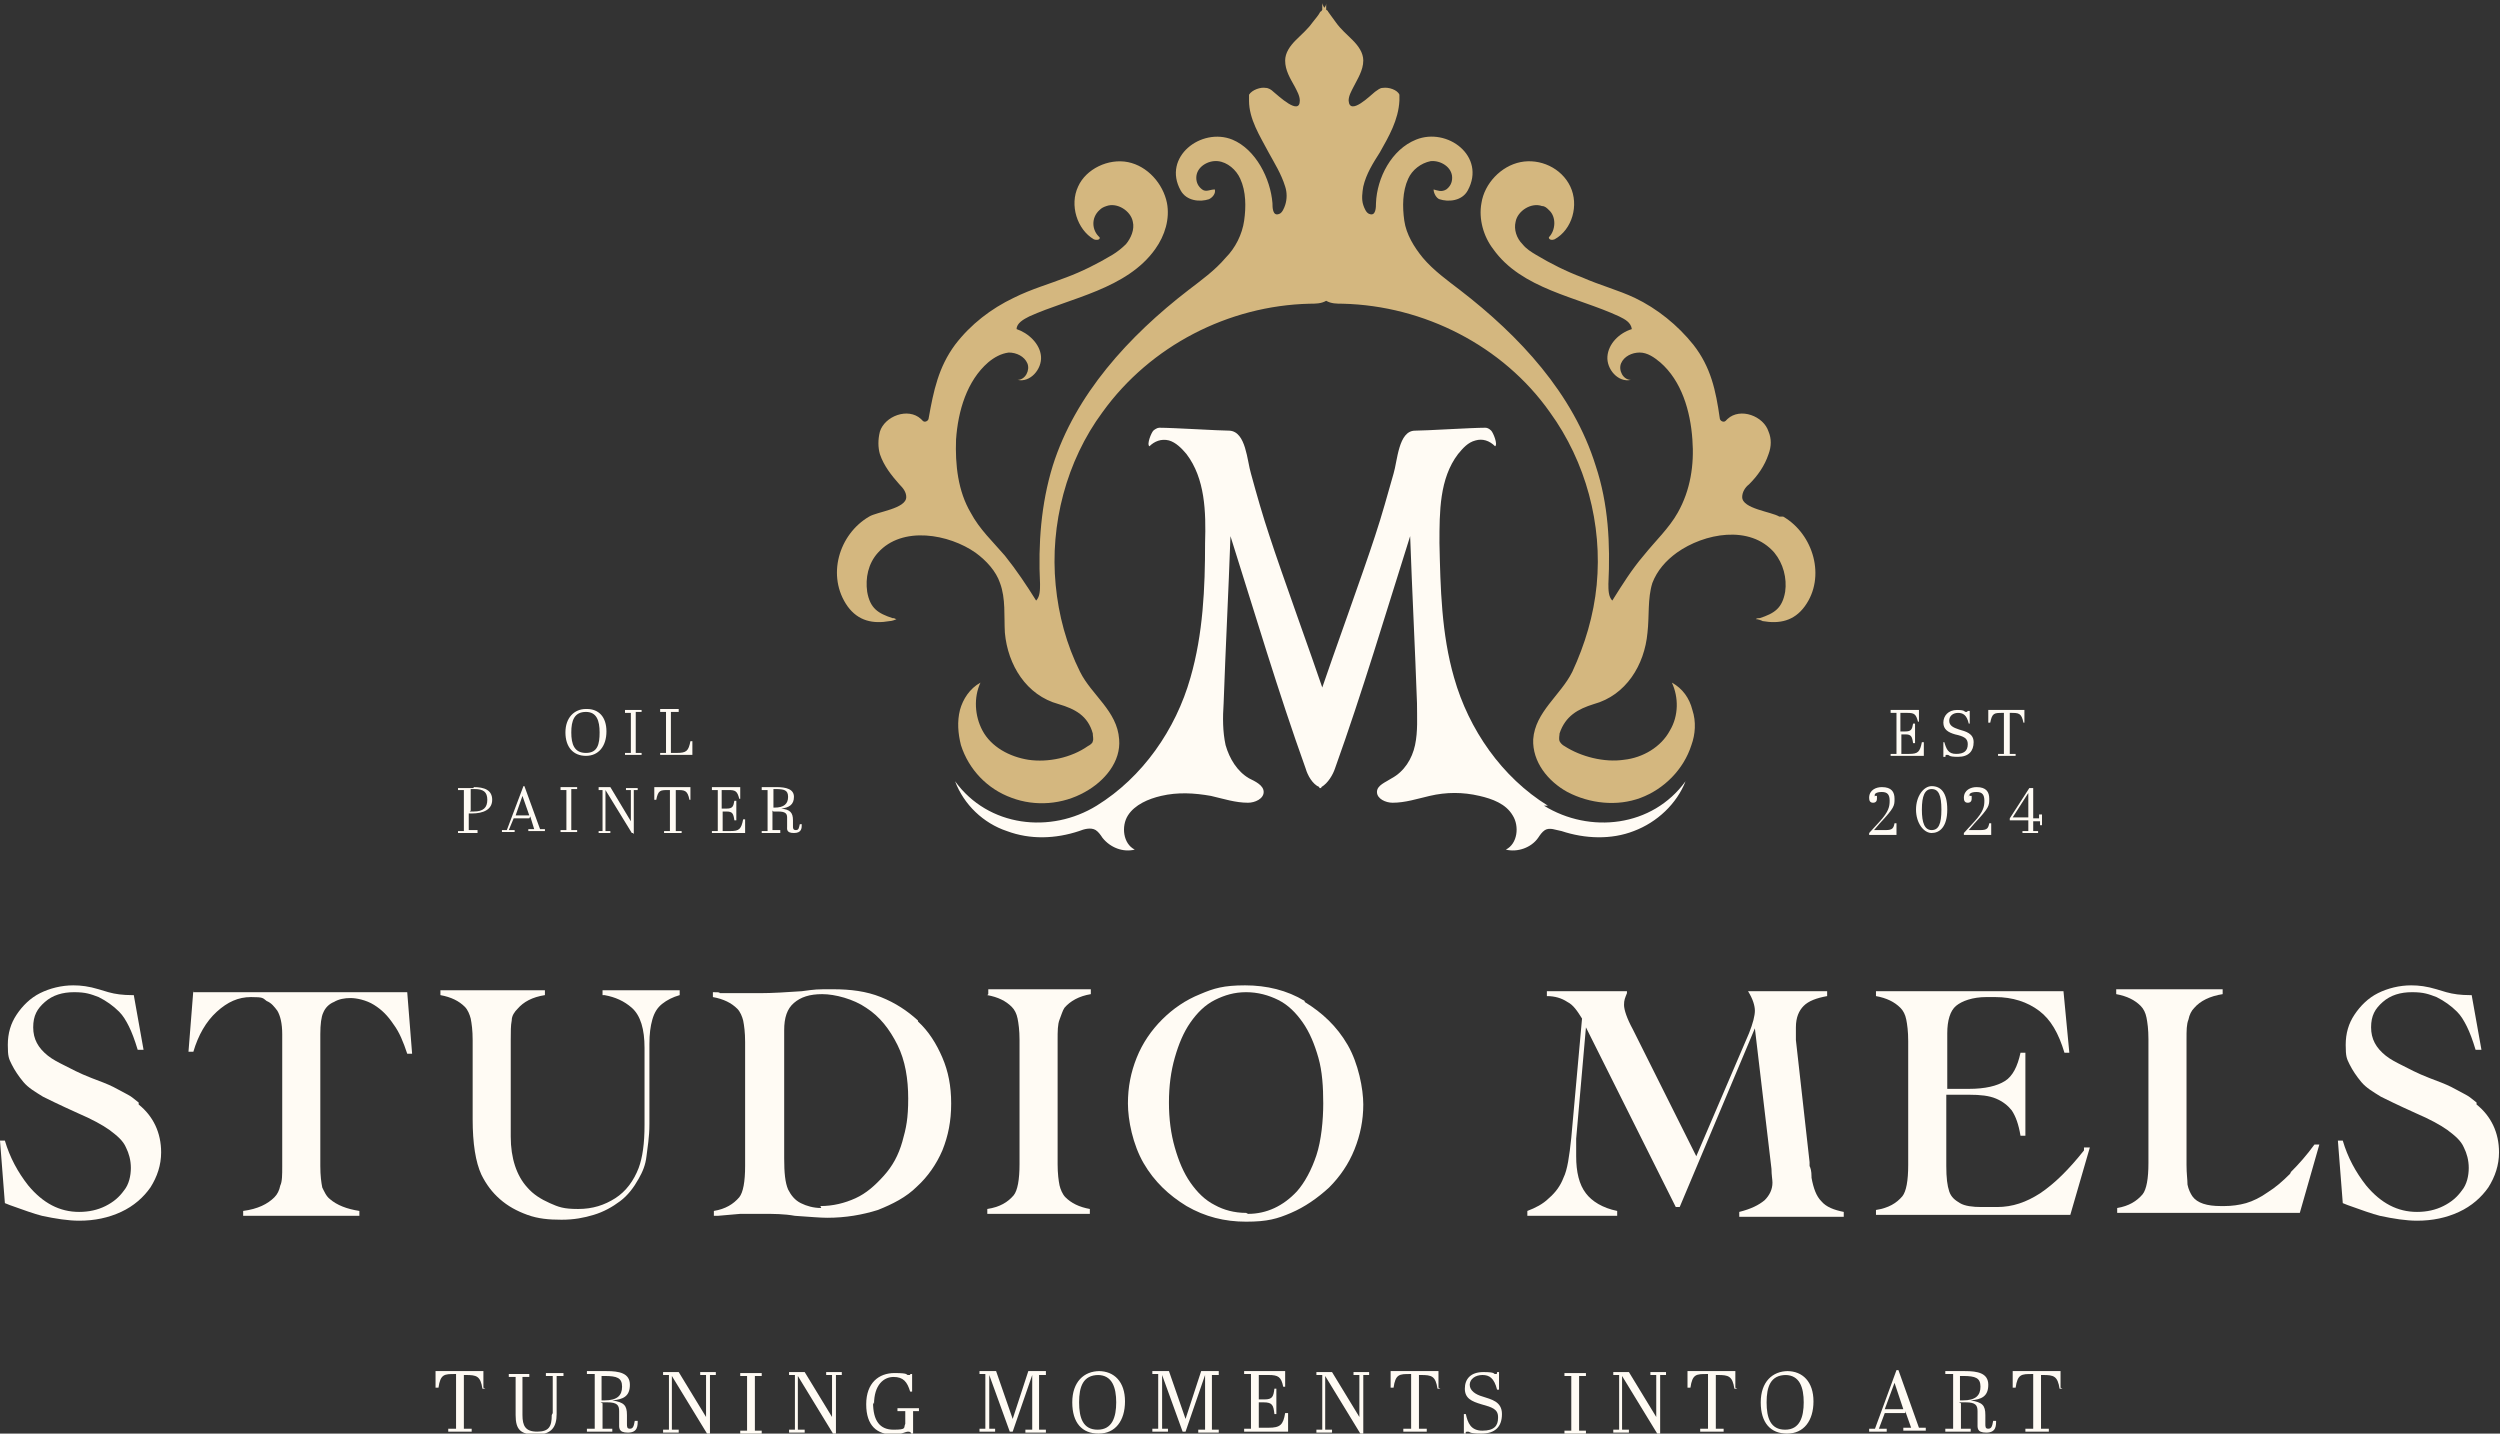 <svg viewBox="0 0 256 146.8" version="1.1" xmlns="http://www.w3.org/2000/svg">
  <rect x="0" y="0" width="256" height="146.8" fill="#333333" stroke="none"/>
  <defs>
    <style>
      .cls-1 {
        fill: #d4b77f;
      }

      .cls-2 {
        fill: #fffbf4;
      }
    </style>
  </defs>
  
  <g>
    <g id="Laag_1">
      <g>
        <path d="M14.2,112.9c-.4-.3-.7-.6-1.1-.8-.4-.2-.9-.5-1.5-.8-.6-.3-1.4-.6-2.2-.9-1.3-.5-2.2-1-2.8-1.3-.6-.3-1.2-.6-1.7-1-1-.8-1.5-1.7-1.5-2.9s.4-1.9,1.2-2.6c.8-.7,1.8-1,3-1s1.7.2,2.5.5c.8.4,1.5.9,2.1,1.5.4.4.7.9,1,1.5.3.6.6,1.4.9,2.4h.6l-1-5.6h-.2c-.9,0-1.7-.1-2.4-.3l-1-.3c-1-.3-1.8-.4-2.6-.4-1.2,0-2.4.3-3.4.8-1,.5-1.8,1.3-2.4,2.2-.6.9-.9,1.9-.9,3.1s.1,1.4.4,2c.3.6.7,1.2,1.2,1.8s1.2,1,2,1.5c.4.2,1.6.8,3.6,1.7,1.4.6,2.5,1.2,3.2,1.7.8.6,1.4,1.1,1.7,1.8.3.6.5,1.3.5,2.1s-.2,1.7-.7,2.3c-.5.7-1.1,1.2-1.9,1.6s-1.7.6-2.7.6c-2,0-3.7-.9-5.2-2.7-1.1-1.4-1.9-2.9-2.4-4.6h-.5l.5,6.4.5.2c1.4.5,2.5.9,3.3,1.1,1.4.3,2.7.5,3.8.5,1.6,0,3-.3,4.3-.9s2.3-1.5,3-2.5c.7-1.1,1.1-2.3,1.1-3.6,0-2-.8-3.7-2.3-4.9Z" class="cls-2"></path>
        <path d="M19.8,101.4l-.5,6.3h.5c.5-1.7,1.3-3.1,2.4-4.1s2.2-1.5,3.5-1.5,1.2.1,1.6.4c.5.2.8.6,1.1,1,.3.5.5,1.3.5,2.4v13.5c0,.9,0,1.6-.2,2-.1.5-.3.9-.6,1.2-.7.7-1.7,1.2-3.2,1.4v.5h11.9v-.5c-1.3-.2-2.3-.6-3-1.2-.4-.3-.6-.8-.8-1.2-.1-.5-.2-1.2-.2-2.2v-13.5c0-1,.1-1.8.3-2.2.2-.5.6-.9,1.1-1.1.5-.3,1.1-.4,1.7-.4s1.6.2,2.4.7,1.4,1.1,2,2c.6.8,1,1.8,1.4,3h.5l-.5-6.3h-21.9Z" class="cls-2"></path>
        <path d="M61.9,101.9c1.1.2,2,.6,2.8,1.3.9.8,1.3,2.2,1.3,4.1v7.9c0,1.9-.2,3.3-.6,4.4-.5,1.3-1.3,2.4-2.4,3.1s-2.3,1.1-3.8,1.1-2-.2-2.9-.6-1.7-.9-2.3-1.6c-1.1-1.2-1.7-3-1.7-5.2v-9.9c0-.9,0-1.5.1-2,0-.5.3-.9.6-1.2.6-.7,1.5-1.2,2.8-1.4v-.5h-10.7v.5c1.1.2,1.9.6,2.5,1.2.3.3.5.8.6,1.2.1.5.2,1.2.2,2.2v8.1c0,2.5.3,4.4.9,5.7.5,1,1.1,1.8,1.9,2.5.8.7,1.7,1.2,2.8,1.6,1.1.4,2.2.5,3.5.5s2.3-.2,3.3-.5c1-.3,1.9-.8,2.7-1.4.8-.6,1.4-1.4,1.9-2.3.4-.7.7-1.4.8-2.3s.3-1.9.3-3.3v-8.2c0-1,.1-1.8.3-2.5.2-.7.5-1.2,1-1.6s1.1-.7,1.8-.9v-.5h-7.9v.5Z" class="cls-2"></path>
        <path d="M94,104.5c-1.1-1-2.3-1.8-3.8-2.4-1.5-.6-3.1-.8-4.9-.8s-1.7,0-3.2.2c-1.5.1-3,.2-4.3.2s-1.4,0-2.1,0h-2c0-.1-.2-.1-.7-.1v.5c1.1.2,1.9.6,2.5,1.2.3.3.5.8.6,1.2.1.5.2,1.2.2,2.2v12.7c0,1.6-.2,2.7-.6,3.2-.6.7-1.4,1.2-2.6,1.4v.5c.1,0,.2,0,.4,0l2.3-.2c.9,0,1.7,0,2.4,0,1,0,2.1,0,3.2.2,1.5.1,2.6.2,3.3.2,1.9,0,3.6-.3,5.2-.8,1.5-.6,2.9-1.3,4-2.4,1.1-1,2-2.3,2.6-3.7.6-1.5.9-3,.9-4.8s-.3-3.3-.9-4.7c-.6-1.4-1.4-2.7-2.5-3.7ZM84.1,123.7c-.8,0-1.5-.2-2.1-.5-.6-.3-1-.8-1.3-1.4-.3-.7-.4-1.7-.4-3.2v-13.1c0-1.3.3-2.2,1-2.8s1.6-.9,2.9-.9,3.2.5,4.5,1.4c1.4.9,2.4,2.2,3.2,3.8.8,1.6,1.1,3.5,1.1,5.5s-.2,3-.6,4.4c-.4,1.4-1,2.5-1.9,3.5s-1.8,1.8-2.9,2.3c-1.1.5-2.3.8-3.6.8Z" class="cls-2"></path>
        <path d="M101.1,101.9c1.1.2,1.9.6,2.5,1.2.3.3.5.7.6,1.2.1.5.2,1.2.2,2.2v12.7c0,1.6-.2,2.7-.6,3.2-.6.7-1.4,1.2-2.7,1.4v.5h10.5v-.5c-1.1-.2-1.9-.6-2.5-1.2-.3-.3-.5-.8-.6-1.2-.1-.5-.2-1.2-.2-2.2v-12.7c0-.9,0-1.6.2-2.1s.3-.9.5-1.2c.6-.7,1.5-1.2,2.7-1.4v-.5h-10.5v.5Z" class="cls-2"></path>
        <path d="M133.6,102.5c-1.8-1.1-3.9-1.6-6.1-1.6s-3.2.3-4.6.9c-1.5.6-2.8,1.5-3.9,2.6-1.1,1.1-2,2.4-2.6,3.9-.6,1.5-.9,3-.9,4.7s.5,4.2,1.6,6.1,2.6,3.3,4.4,4.4c1.9,1.1,3.9,1.6,6.1,1.6s3.2-.3,4.6-.9,2.7-1.5,3.9-2.6c1.1-1.1,2-2.4,2.6-3.9s.9-3,.9-4.6-.5-4.2-1.6-6.1c-1.1-1.9-2.6-3.3-4.4-4.4ZM127.6,124.2c-1.2,0-2.3-.3-3.2-.8-1-.5-1.8-1.3-2.5-2.3-.7-1-1.2-2.2-1.6-3.6-.4-1.4-.6-2.9-.6-4.6s.2-3.2.6-4.6c.4-1.4.9-2.6,1.6-3.6.7-1,1.5-1.8,2.5-2.3s2-.8,3.2-.8,2.3.3,3.3.8c1,.5,1.8,1.3,2.5,2.3.7,1,1.2,2.2,1.6,3.6.4,1.4.5,3,.5,4.7s-.2,3.8-.7,5.3c-.5,1.5-1.2,2.8-2,3.7-1.4,1.5-3.1,2.3-5,2.3Z" class="cls-2"></path>
        <path d="M185.5,120.5c0-.6-.1-.9-.2-1.1,0-.1,0-.3,0-.4l-1.4-12.5v-.4c0-.3,0-.6,0-.9,0-1,.3-1.7.8-2.2.5-.5,1.3-.8,2.4-1v-.5h-8.1c.5.8.7,1.5.7,2s-.2,1.3-.6,2.3l-5.4,12.6-6.5-13c-.6-1.1-.9-2-.9-2.5s.1-.7.3-1.2c0,0,0-.1,0-.2h-8.2v.5c.8,0,1.5.2,2.1.6.6.3,1,.9,1.5,1.7l-1.1,12.2c-.2,1.9-.4,3.3-.8,4.1-.3.8-.8,1.5-1.5,2.1-.6.6-1.4,1-2.2,1.3v.5h9.2v-.5c-1.5-.3-2.6-1-3.2-1.8-.7-.9-1-2.2-1-3.8s0-1.2,0-1.8l1-11.4,9.2,18.4h.4l7.7-18.3,1.7,14.4c0,.6.1,1.1.1,1.4,0,.7-.3,1.3-.8,1.8-.6.5-1.4.9-2.6,1.2v.5h10.7v-.5c-1-.2-1.8-.5-2.3-1.1-.5-.5-.8-1.3-1-2.4Z" class="cls-2"></path>
        <path d="M213.4,117.8c-1.5,1.9-3,3.4-4.5,4.4-1.4.9-2.8,1.4-4.4,1.4h-1.6c-.9,0-1.7-.1-2.2-.4s-.9-.6-1.1-1.2-.3-1.4-.3-2.6v-7.3h2.3c1.2,0,2.1.1,2.8.4s1.2.7,1.6,1.2c.4.6.7,1.4.9,2.6h.5v-8.5h-.5c-.3,1.4-.8,2.4-1.6,2.9-.8.5-2,.8-3.7.8h-2.2v-5.7c0-1.3.3-2.3.9-2.8s1.7-.9,3.1-.9h.9c1.8,0,3.3.5,4.5,1.4,1.2.9,2,2.3,2.6,4.3h.5l-.6-6.3h-19.2v.5c1.1.2,1.9.6,2.5,1.2.3.3.5.7.6,1.2.1.5.2,1.2.2,2.2v12.7c0,1.6-.2,2.7-.6,3.2-.6.7-1.4,1.2-2.7,1.4v.5h19.9l2-6.9h-.6v.2Z" class="cls-2"></path>
        <path d="M234.5,120.2c-.8.8-1.5,1.4-2.3,1.9-.7.5-1.5.9-2.2,1.1-.7.2-1.5.3-2.2.3h-.4c-1.4,0-2.4-.3-2.9-1-.2-.3-.4-.7-.5-1.2,0-.5-.1-1.1-.1-2v-12.9c0-.9,0-1.5.2-2,.1-.5.3-.9.6-1.2.6-.7,1.6-1.2,2.9-1.4v-.5h-10.9v.5c1.1.2,1.9.6,2.5,1.2.3.3.5.7.6,1.2s.2,1.2.2,2.2v12.7c0,1.6-.2,2.7-.6,3.2-.6.7-1.4,1.2-2.6,1.4v.5h18.7l2-7h-.5c-.8,1.1-1.6,2-2.4,2.8Z" class="cls-2"></path>
        <path d="M253.6,112.9c-.4-.3-.7-.6-1.1-.8-.4-.2-.9-.5-1.5-.8-.6-.3-1.4-.6-2.2-.9-1.3-.5-2.2-1-2.8-1.3-.6-.3-1.2-.6-1.7-1-1-.8-1.5-1.7-1.5-2.9s.4-1.9,1.2-2.6c.8-.7,1.8-1,3-1s1.7.2,2.5.5c.8.4,1.5.9,2.1,1.5.4.4.7.9,1,1.5.3.6.6,1.4.9,2.4h.6l-1-5.6h-.2c-.9,0-1.7-.1-2.4-.3l-1-.3c-1-.3-1.8-.4-2.6-.4-1.2,0-2.4.3-3.4.8-1,.5-1.8,1.3-2.4,2.2-.6.9-.9,1.9-.9,3.1s.1,1.4.4,2c.3.6.7,1.2,1.2,1.8s1.2,1,2,1.5c.4.2,1.6.8,3.6,1.7,1.4.6,2.5,1.2,3.2,1.7.8.6,1.4,1.1,1.7,1.8.3.6.5,1.3.5,2.1s-.2,1.7-.7,2.3c-.5.7-1.1,1.2-1.9,1.6s-1.7.6-2.7.6c-2,0-3.7-.9-5.2-2.7-1.1-1.4-1.9-2.9-2.4-4.6h-.5l.5,6.4.5.2c1.4.5,2.5.9,3.3,1.1,1.4.3,2.7.5,3.8.5,1.6,0,3-.3,4.3-.9s2.3-1.5,3-2.5c.7-1.1,1.1-2.3,1.1-3.6,0-2-.8-3.7-2.3-4.9Z" class="cls-2"></path>
        <g>
          <path d="M49.7,142.2h-.3c-.2-1.3-.6-1.4-1.7-1.4h-.2v5.5h.8v.3h-2.4v-.3h.8v-5.6h-.1c-1.1,0-1.5,0-1.7,1.4h-.3v-1.7h4.9v1.7Z" class="cls-2"></path>
          <path d="M56.6,144.7v-3.8h-.7v-.3h1.8v.3h-.7v3.9c0,1.3-.5,2.1-2.1,2.1s-2.1-.5-2.1-2v-3.9h-.7v-.3h2.1v.3h-.7v3.9c0,1.1.3,1.7,1.5,1.7s1.5-.5,1.5-1.7Z" class="cls-2"></path>
          <path d="M61.7,143.7v2.6h1v.3h-2.6v-.3h.8v-5.6h-.8v-.3h2c1.3,0,2.4.2,2.4,1.4s-.7,1.5-1.8,1.6h0c1.2.2,1.5.5,1.5,1.5v.9c0,.3,0,.5.3.5s.4-.2.5-.8h.3c0,.5,0,1.2-1,1.2s-.9-.5-.9-1v-1.2c0-.6-.2-.9-1.2-.9h-.7ZM61.7,143.4h.2c1.3,0,1.8-.5,1.8-1.4s-.5-1.1-1.8-1.1h-.3v2.5Z" class="cls-2"></path>
          <path d="M72.6,146.8h-.2l-3.6-5.9h0v5.5h.7v.3h-1.6v-.3h.6v-5.6h-.6v-.3h1.6l2.8,4.6h0v-4.3h-.6v-.3h1.6v.3h-.6v6Z" class="cls-2"></path>
          <path d="M76.5,140.9h-.7v-.3h2.2v.3h-.7v5.6h.7v.3h-2.2v-.3h.7v-5.6Z" class="cls-2"></path>
          <path d="M85.5,146.8h-.2l-3.6-5.9h0v5.5h.7v.3h-1.6v-.3h.6v-5.6h-.6v-.3h1.6l2.8,4.6h0v-4.3h-.6v-.3h1.6v.3h-.6v6Z" class="cls-2"></path>
          <path d="M89.4,143.6c0,1.9.7,2.8,2.1,2.8s1-.2,1.2-.6v-1.3h-.8v-.3h2.2v.3h-.6v2.3h-.2c0-.1-.1-.2-.3-.2-.3,0-.7.3-1.5.3-1.7,0-2.8-.9-2.8-3.1s1.3-3.2,2.9-3.2,1.1.2,1.4.2.2,0,.2-.1h.2v1.8c0,0-.2,0-.2,0-.3-1-.7-1.5-1.7-1.5s-2,.8-2,2.8Z" class="cls-2"></path>
          <path d="M107.1,140.5v.3h-.7v5.6h.7v.3h-2.1v-.3h.7v-5.6h0l-2,5.8h-.3l-2.1-5.8h0v5.5h.6v.3h-1.6v-.3h.6v-5.6h-.6v-.3h1.7l1.7,4.9,1.6-4.9h1.8Z" class="cls-2"></path>
          <path d="M112.5,140.4c1.6,0,2.7,1.1,2.7,3.1s-1,3.3-2.7,3.3-2.7-1.1-2.7-3.2,1.2-3.2,2.8-3.2ZM112.5,140.8c-1.6,0-2,1.2-2,2.8s.4,2.8,1.9,2.8,1.9-1.3,1.9-2.8-.4-2.8-1.9-2.8Z" class="cls-2"></path>
          <path d="M124.8,140.5v.3h-.7v5.6h.7v.3h-2.1v-.3h.7v-5.6h0l-2,5.8h-.3l-2.1-5.8h0v5.5h.6v.3h-1.6v-.3h.6v-5.6h-.6v-.3h1.7l1.7,4.9,1.6-4.9h1.8Z" class="cls-2"></path>
          <path d="M131.6,140.5v1.5c0,0-.2,0-.2,0-.2-1-.5-1.2-1.5-1.2h-1v2.5h.6c.8,0,.9-.3,1-1.1h.2v2.6h-.2c-.1-.9-.2-1.2-1.1-1.2h-.5v2.6h1c1.2,0,1.5-.3,1.7-1.5h.3v1.9h-4.5v-.3h.7v-5.6h-.7v-.3h4.2Z" class="cls-2"></path>
          <path d="M139.5,146.8h-.2l-3.6-5.9h0v5.5h.7v.3h-1.6v-.3h.6v-5.6h-.6v-.3h1.6l2.8,4.6h0v-4.3h-.6v-.3h1.6v.3h-.6v6Z" class="cls-2"></path>
          <path d="M147.5,142.2h-.3c-.2-1.3-.6-1.4-1.7-1.4h-.2v5.5h.8v.3h-2.4v-.3h.8v-5.6h-.1c-1.1,0-1.5,0-1.7,1.4h-.3v-1.7h4.9v1.7Z" class="cls-2"></path>
          <path d="M153.4,145.1c0-.8-.6-1-1.7-1.3-1-.3-1.7-.6-1.7-1.6s.6-1.7,1.9-1.7,1,.2,1.2.2.2,0,.2-.2h.2v1.8c0,0-.2,0-.2,0-.3-1.2-.8-1.5-1.5-1.5s-1.3.4-1.3,1,.6,1,1.3,1.2c.9.3,2,.5,2,1.8s-.7,2-2.1,2-1.1-.2-1.4-.2-.2.1-.2.2h-.2v-2c0,0,.2,0,.2,0,.2.9.5,1.7,1.7,1.7s1.6-.5,1.6-1.3Z" class="cls-2"></path>
          <path d="M160.9,140.9h-.7v-.3h2.2v.3h-.7v5.6h.7v.3h-2.2v-.3h.7v-5.6Z" class="cls-2"></path>
          <path d="M169.9,146.8h-.2l-3.6-5.9h0v5.5h.7v.3h-1.6v-.3h.6v-5.6h-.6v-.3h1.6l2.8,4.6h0v-4.3h-.6v-.3h1.6v.3h-.6v6Z" class="cls-2"></path>
          <path d="M177.9,142.2h-.3c-.2-1.3-.6-1.4-1.7-1.4h-.2v5.5h.8v.3h-2.4v-.3h.8v-5.6h-.1c-1.1,0-1.5,0-1.7,1.4h-.3v-1.7h4.9v1.7Z" class="cls-2"></path>
          <path d="M183,140.4c1.6,0,2.7,1.1,2.7,3.1s-1,3.3-2.7,3.3-2.7-1.1-2.7-3.2,1.2-3.2,2.8-3.2ZM182.9,140.8c-1.6,0-2,1.2-2,2.8s.4,2.8,1.9,2.8,1.9-1.3,1.9-2.8-.4-2.8-1.9-2.8Z" class="cls-2"></path>
          <path d="M195.1,144.7h-2.1l-.6,1.6h.8v.3h-1.8v-.3h.6c0,0,2.2-6,2.2-6h.2l2.1,5.9h.7v.3h-2.3v-.3h.8c0,0-.6-1.7-.6-1.7ZM193.1,144.3h1.8l-.9-2.7-1,2.7Z" class="cls-2"></path>
          <path d="M200.8,143.7v2.6h1v.3h-2.6v-.3h.8v-5.6h-.8v-.3h2c1.3,0,2.4.2,2.4,1.4s-.7,1.5-1.8,1.6h0c1.2.2,1.5.5,1.5,1.5v.9c0,.3,0,.5.3.5s.4-.2.5-.8h.3c0,.5,0,1.2-1,1.2s-.9-.5-.9-1v-1.2c0-.6-.2-.9-1.2-.9h-.7ZM200.8,143.4h.2c1.3,0,1.8-.5,1.8-1.4s-.5-1.1-1.8-1.1h-.3v2.5Z" class="cls-2"></path>
          <path d="M211.2,142.2h-.3c-.2-1.3-.6-1.4-1.7-1.4h-.2v5.5h.8v.3h-2.4v-.3h.8v-5.6h-.1c-1.1,0-1.5,0-1.7,1.4h-.3v-1.7h4.9v1.7Z" class="cls-2"></path>
        </g>
        <g>
          <g>
            <path d="M60.1,72.6c1.2,0,2,.8,2,2.3s-.8,2.5-2.1,2.5-2.1-.9-2.1-2.4.9-2.4,2.1-2.4ZM60,72.9c-1.2,0-1.5.9-1.5,2.1s.3,2.1,1.5,2.1,1.4-.9,1.4-2.1-.3-2.1-1.4-2.1Z" class="cls-2"></path>
            <path d="M64.6,73h-.6v-.3h1.7v.2h-.6v4.2h.6v.2h-1.7v-.2h.6v-4.2Z" class="cls-2"></path>
            <path d="M69.5,72.7v.2h-.8v4.2h.6c1,0,1.2-.2,1.4-1.2h.2v1.4h-3.3v-.2h.6v-4.2h-.6v-.3h1.9Z" class="cls-2"></path>
          </g>
          <g>
            <path d="M48.5,80.6c1.1,0,1.9.3,1.9,1.3s-.9,1.4-2.1,1.4h-.3v1.7h.9v.3h-2v-.2h.6v-4.2h-.6v-.2h1.6ZM48.1,83.1h.4c1,0,1.4-.4,1.4-1.2s-.4-1.1-1.3-1.1h-.4v2.2Z" class="cls-2"></path>
            <path d="M54.2,83.8h-1.6l-.5,1.2h.6v.2h-1.3v-.2h.5c0,0,1.7-4.5,1.7-4.5h.1l1.6,4.4h.5v.2h-1.7v-.2h.6c0,0-.4-1.3-.4-1.3ZM52.8,83.5h1.4l-.7-2-.7,2Z" class="cls-2"></path>
            <path d="M58,80.9h-.6v-.3h1.7v.2h-.6v4.2h.6v.2h-1.7v-.2h.6v-4.2Z" class="cls-2"></path>
            <path d="M64.8,85.3h-.1l-2.7-4.4h0v4.2h.5v.2h-1.2v-.2h.4v-4.2h-.4v-.3h1.2l2.1,3.5h0v-3.2h-.5v-.2h1.2v.2h-.4v4.5Z" class="cls-2"></path>
            <path d="M70.8,81.9h-.2c-.2-1-.5-1-1.3-1h-.1v4.2h.6v.2h-1.8v-.2h.6v-4.2h-.1c-.9,0-1.1,0-1.3,1h-.2v-1.3h3.7v1.3Z" class="cls-2"></path>
            <path d="M75.8,80.6v1.2c0,0-.1,0-.1,0-.2-.8-.4-.9-1.1-.9h-.7v1.9h.5c.6,0,.7-.2.8-.8h.2v2h-.2c-.1-.7-.2-.9-.8-.9h-.4v2h.8c.9,0,1.1-.2,1.3-1.2h.2v1.4h-3.4v-.2h.6v-4.2h-.6v-.3h3.1Z" class="cls-2"></path>
            <path d="M79.1,83v2h.8v.3h-1.9v-.2h.6v-4.2h-.6v-.3h1.5c1,0,1.8.2,1.8,1s-.5,1.1-1.3,1.2h0c.9.1,1.2.4,1.2,1.2v.6c0,.2,0,.4.3.4s.3-.2.4-.6h.2c0,.4,0,.9-.8.9s-.7-.4-.7-.7v-.9c0-.4-.2-.6-.9-.6h-.5ZM79.1,82.7h.2c1,0,1.4-.4,1.4-1.1s-.4-.8-1.3-.8h-.2v1.9Z" class="cls-2"></path>
          </g>
        </g>
        <g>
          <g>
            <path d="M196.5,72.7v1.2c0,0-.1,0-.1,0-.2-.8-.4-.9-1.1-.9h-.7v1.9h.5c.6,0,.7-.2.8-.8h.2v2h-.2c-.1-.7-.2-.9-.8-.9h-.4v2h.8c.9,0,1.1-.2,1.3-1.2h.2v1.4h-3.4v-.2h.6v-4.2h-.6v-.3h3.1Z" class="cls-2"></path>
            <path d="M201.5,76.2c0-.6-.4-.8-1.3-1-.7-.2-1.2-.5-1.2-1.2s.5-1.3,1.4-1.3.7.2.9.2.1,0,.2-.1h.2v1.3s-.1,0-.1,0c-.2-.9-.6-1.1-1.1-1.1s-.9.3-.9.8.4.7,1,.9c.7.2,1.5.4,1.5,1.3s-.5,1.5-1.6,1.5-.8-.2-1.1-.2-.1,0-.2.2h-.2v-1.5c0,0,.1,0,.1,0,.2.7.4,1.2,1.2,1.2s1.2-.3,1.2-1Z" class="cls-2"></path>
            <path d="M207.4,74h-.2c-.2-1-.5-1-1.3-1h-.1v4.2h.6v.2h-1.8v-.2h.6v-4.2h-.1c-.9,0-1.1,0-1.3,1h-.2v-1.3h3.7v1.3Z" class="cls-2"></path>
          </g>
          <g>
            <path d="M192,81.3c0,0,0,.1,0,.2h.2c0,0,0,.2,0,.3,0,.2-.1.4-.4.4s-.4-.2-.4-.5c0-.8.7-1.1,1.3-1.1,1,0,1.3.5,1.3,1.2s0,.9-1.5,2.5l-.6.7h0s1.2,0,1.2,0c.7,0,.8-.2.9-.7h.2v1.2h-2.8v-.2l1.1-1.2c.9-1,1-1.5,1-2.1s-.2-.9-.8-.9-.8.2-.8.5Z" class="cls-2"></path>
            <path d="M197.8,80.5c.9,0,1.6.6,1.6,2.4s-.8,2.4-1.6,2.4-1.6-1-1.6-2.4.8-2.4,1.6-2.4ZM197.8,85c.7,0,1-.6,1-2.1s-.3-2.1-1-2.1-1,.7-1,2.1.3,2.1,1,2.1Z" class="cls-2"></path>
            <path d="M201.7,81.3c0,0,0,.1,0,.2h.2c0,0,0,.2,0,.3,0,.2-.1.4-.4.4s-.4-.2-.4-.5c0-.8.7-1.1,1.3-1.1,1,0,1.3.5,1.3,1.2s0,.9-1.5,2.5l-.6.7h0s1.2,0,1.2,0c.7,0,.8-.2.9-.7h.2v1.2h-2.8v-.2l1.1-1.2c.9-1,1-1.5,1-2.1s-.2-.9-.8-.9-.8.2-.8.5Z" class="cls-2"></path>
            <path d="M207,85.1h.7v-1.1h-1.9v-.2l2-3.1h.4v3.1h.6v-.4h.3v1.1h-.2v-.4h-.7v1h.5v.2h-1.6v-.2ZM207.7,83.7v-2.5l-1.6,2.5h1.6Z" class="cls-2"></path>
          </g>
        </g>
        <path d="M182.2,52.9c-.8-.5-3.8-.8-3.8-2,0-.5.3-1,.7-1.3.9-.9,1.6-1.9,2-3.1.3-.8.3-1.6,0-2.3-.5-1.6-2.9-2.5-4.2-1.3,0,0-.1.1-.2.2-.2.2-.6,0-.6-.3-.4-2.8-.9-5.2-2.7-7.5-1.6-2-3.7-3.7-6-4.8-1.7-.8-3.6-1.3-5.4-2.1-1.6-.6-3.2-1.4-4.7-2.3-.5-.3-1-.6-1.4-1.1-.6-.6-.9-1.5-.7-2.3.2-1.1,1.6-2,2.7-1.6.3,0,.5.2.7.4.8.7.7,2.1,0,2.8,0,.3.4.3.6.2,1.8-1,2.5-3.5,1.6-5.4-.9-1.9-3.1-2.9-5.1-2.5-2,.4-3.7,2.2-4,4.2-.3,1.6.2,3.4,1.2,4.7,2.9,4.1,8.6,4.9,12.9,6.9.6.3,1.2.6,1.3,1.3-1.3.4-2.4,1.5-2.5,2.8-.1,1.3,1.1,2.7,2.4,2.4-.8,0-1.3-1-1-1.7.3-.7,1.1-1.1,1.9-1.1.8,0,1.5.5,2.1,1,2.2,1.9,3.1,5,3.3,7.9.2,2.6-.2,5.2-1.5,7.5-.9,1.6-2.3,2.9-3.5,4.4-1.2,1.4-2.2,3-3.2,4.6-.4-.4-.4-1.1-.4-1.7.2-4.1,0-8.2-1.3-12.1-2.3-7.4-7.8-13.3-13.9-18-1.3-1-2.7-2-3.8-3.3-.9-1.1-1.7-2.4-1.9-3.8-.2-1.4-.2-3,.4-4.3.4-.9,1.3-1.6,2.3-1.8,1-.1,2.2.6,2.2,1.7,0,.5-.2.9-.6,1.2-.5.3-.9.1-1.3,0,0,.4.3.9.6,1,.9.3,2.3.2,2.9-.9,1.9-3.5-2.1-6.5-5.3-5.2-2.5,1-4,3.9-4.1,6.5,0,.4,0,1.4-.7,1.1-.3-.1-.5-.6-.6-.9-.2-.6-.1-1.3,0-1.9.3-1.3,1-2.4,1.7-3.5.9-1.6,1.9-3.3,2-5.3,0-.2,0-.4,0-.6-.2-.5-1.1-.8-1.7-.7-.3,0-.5.2-.8.4-.5.4-2.6,2.5-2.7.9,0-.5.3-1,.5-1.4.4-.8,1-1.7,1-2.7,0-.8-.5-1.5-1.1-2.1-.6-.6-1.2-1.1-1.7-1.8-.3-.4-.5-.7-.8-1.1,0,0,0-.1-.2-.2v-.4c0-.1,0-.2,0-.3,0,.1,0,.3-.2.5-.1-.2-.2-.4-.2-.5,0,.1,0,.2,0,.3v.4c0,0-.1.2-.2.2-.2.4-.5.7-.8,1.1-.5.7-1.1,1.2-1.7,1.8-.6.6-1.1,1.3-1.1,2.1,0,1,.5,1.8,1,2.7.2.4.5.9.5,1.4,0,1.6-2.2-.5-2.7-.9-.2-.2-.5-.4-.8-.4-.5-.1-1.4.2-1.7.7,0,.2,0,.4,0,.6,0,1.9,1.1,3.6,2,5.3.6,1.1,1.3,2.2,1.7,3.5.2.6.2,1.3,0,1.9-.1.3-.3.8-.6.9-.7.3-.7-.7-.7-1.1-.2-2.5-1.7-5.5-4.1-6.5-3.2-1.3-7.2,1.8-5.3,5.2.6,1.1,2,1.2,2.9.9.4-.2.7-.6.6-1-.5,0-.9.3-1.3,0-.4-.3-.6-.7-.6-1.2,0-1.1,1.2-1.8,2.2-1.7,1,.1,1.9.9,2.3,1.8.6,1.3.6,2.9.4,4.3-.2,1.4-.9,2.8-1.9,3.8-1.1,1.3-2.5,2.3-3.8,3.3-6.1,4.7-11.6,10.7-13.9,18-1.2,3.9-1.5,8-1.3,12.1,0,.6,0,1.3-.4,1.7-1-1.6-2-3.1-3.2-4.6-1.2-1.4-2.6-2.7-3.5-4.4-1.3-2.2-1.6-4.9-1.5-7.5.2-2.9,1.1-6,3.3-7.9.6-.5,1.3-.9,2.1-1,.8,0,1.6.4,1.9,1.1s-.2,1.7-1,1.7c1.3.3,2.5-1.1,2.4-2.4-.1-1.3-1.3-2.4-2.5-2.8,0-.6.7-1,1.3-1.3,4.2-1.9,10-2.8,12.9-6.9,1-1.4,1.5-3.1,1.2-4.7-.4-2-2-3.8-4-4.2-2-.4-4.3.7-5.1,2.5-.9,1.9-.1,4.4,1.6,5.4.2.1.7.1.6-.2-.8-.7-.9-2,0-2.8.2-.2.4-.3.7-.4,1.1-.4,2.5.5,2.7,1.6.2.8-.2,1.7-.7,2.3-.4.4-.9.8-1.4,1.1-1.5.9-3.1,1.7-4.7,2.3-1.8.7-3.6,1.2-5.4,2.1-2.3,1.1-4.4,2.7-6,4.8-1.7,2.3-2.2,4.7-2.7,7.5,0,.3-.4.5-.6.3,0,0-.1-.1-.2-.2-1.3-1.2-3.7-.3-4.2,1.3-.2.8-.2,1.6,0,2.3.4,1.2,1.2,2.2,2,3.1.4.4.7.8.7,1.3,0,1.2-3,1.5-3.8,2-3.1,1.8-4.4,6.1-2.2,9.2,1.1,1.5,2.6,1.8,4.3,1.5.2,0,.5-.1.7-.2-.1,0-.2-.1-.3-.1,0,0,0,0-.1,0-1.5-.5-2.3-1-2.6-2.7-.2-1.4.1-2.9,1.1-4,2.5-2.8,7.3-1.9,10,0,1.1.8,2.1,1.9,2.5,3.1.6,1.6.4,3.4.5,5.1.3,3.3,2.2,6.4,5.5,7.3,1.7.5,3,1.2,3.5,3,0,.3.1.6,0,.8,0,.2-.3.4-.5.5-1.7,1.2-4.1,1.7-6.1,1.4-1.9-.3-3.8-1.3-4.7-3-.8-1.5-.9-3.4-.2-4.9-1.1.6-1.8,1.7-2.1,2.8-.3,1.2-.2,2.4.1,3.6.8,2.5,2.7,4.5,5.2,5.4,2.4.9,5.2.7,7.5-.6,2-1.1,3.7-3.1,3.5-5.4-.2-2.9-2.8-4.5-4-6.9-1.4-2.8-2.2-5.8-2.5-8.9-.6-6.2,1.1-12.7,4.8-17.7,4.9-6.8,12.9-10.9,21.2-11.1.6,0,1.2,0,1.7-.3.5.3,1.1.3,1.7.3,8.3.2,16.4,4.3,21.2,11.1,3.7,5.1,5.4,11.5,4.8,17.7-.3,3.1-1.2,6.1-2.5,8.9-1.2,2.4-3.8,4.1-4,6.9-.1,2.3,1.5,4.3,3.5,5.4,2.3,1.2,5.1,1.5,7.5.6s4.4-2.9,5.2-5.4c.4-1.1.5-2.4.1-3.6-.3-1.2-1-2.2-2.1-2.8.7,1.5.7,3.4-.2,4.9-.9,1.7-2.8,2.8-4.7,3-2,.3-4.4-.3-6.1-1.4-.2-.1-.4-.3-.5-.5-.1-.3,0-.6,0-.8.6-1.8,1.9-2.5,3.5-3,3.3-.9,5.2-4,5.5-7.3.2-1.7,0-3.5.5-5.1.5-1.3,1.4-2.3,2.5-3.1,2.8-2,7.5-2.9,10,0,.9,1.1,1.3,2.6,1.1,4-.3,1.7-1.1,2.2-2.6,2.7,0,0,0,0-.1,0-.1,0-.2,0-.3.1.2,0,.5.1.7.2,1.7.3,3.2,0,4.3-1.5,2.2-3,.9-7.4-2.2-9.2Z" class="cls-1"></path>
        <path d="M158.5,82.5c-4.7-2.9-8.1-7.8-9.6-13.1-1.3-4.5-1.4-9.2-1.5-13.8,0-3.2,0-6.6,1.9-9.1.5-.6,1-1.2,1.8-1.4.7-.2,1.4,0,2,.6.3-.2-.2-1.4-.4-1.6-.2-.2-.4-.3-.6-.3-1.4,0-6.1.3-7.2.3-1.7,0-1.8,3.1-2.2,4.4-.6,2.1-1.2,4.3-1.9,6.4-1.2,3.7-4.5,12.8-5.4,15.5-.9-2.7-4.2-11.8-5.4-15.5-.7-2.1-1.3-4.2-1.9-6.4-.4-1.3-.5-4.3-2.2-4.4-1,0-5.8-.3-7.2-.3-.2,0-.5.2-.6.3-.2.2-.7,1.4-.4,1.6.5-.5,1.2-.8,2-.6.7.2,1.3.8,1.8,1.4,1.9,2.5,2,5.9,1.9,9.1,0,4.6-.2,9.3-1.5,13.8-1.5,5.3-4.9,10.2-9.6,13.1-4.7,2.9-11.1,2.2-14.5-2.5.9,2.4,2.9,4.3,5.3,5.1,2.4.9,5,.8,7.4,0,.5-.2,1.2-.4,1.7-.1.3.2.5.5.7.8.8,1,2.1,1.5,3.3,1.2-1.2-.6-1.4-2.4-.7-3.5.7-1.1,2.1-1.7,3.4-2,1.7-.4,3.4-.3,5.1,0,1.3.3,2.5.7,3.8.7.7,0,1.6-.4,1.6-1.1,0-.7-.9-1.1-1.5-1.4-1.2-.7-2-2-2.4-3.4-.3-1.4-.3-2.8-.2-4.3.2-5.7.5-11.4.7-17.1,2.5,7.9,4.9,16,7.7,23.8.2.7.7,1.6,1.4,1.9,0,0,0,0,0,.1,0,0,0,0,.1,0,0,0,0,0,.1,0,0,0,0,0,0-.1.7-.4,1.2-1.3,1.4-1.9,2.8-7.8,5.2-15.9,7.7-23.8.2,5.7.5,11.4.7,17.1,0,1.4.1,2.9-.2,4.3-.3,1.4-1.1,2.7-2.4,3.4-.6.4-1.5.7-1.5,1.4,0,.7.9,1.1,1.6,1.1,1.3,0,2.5-.4,3.8-.7,1.7-.4,3.4-.4,5.1,0,1.3.3,2.7.8,3.4,2,.7,1.1.5,2.9-.7,3.5,1.2.3,2.6-.2,3.3-1.2.2-.3.4-.6.7-.8.5-.3,1.1,0,1.7.1,2.4.8,5.1.9,7.4,0,2.4-.9,4.4-2.8,5.3-5.1-3.4,4.7-9.8,5.4-14.5,2.5Z" class="cls-2"></path>
      </g>
    </g>
  </g>
</svg>